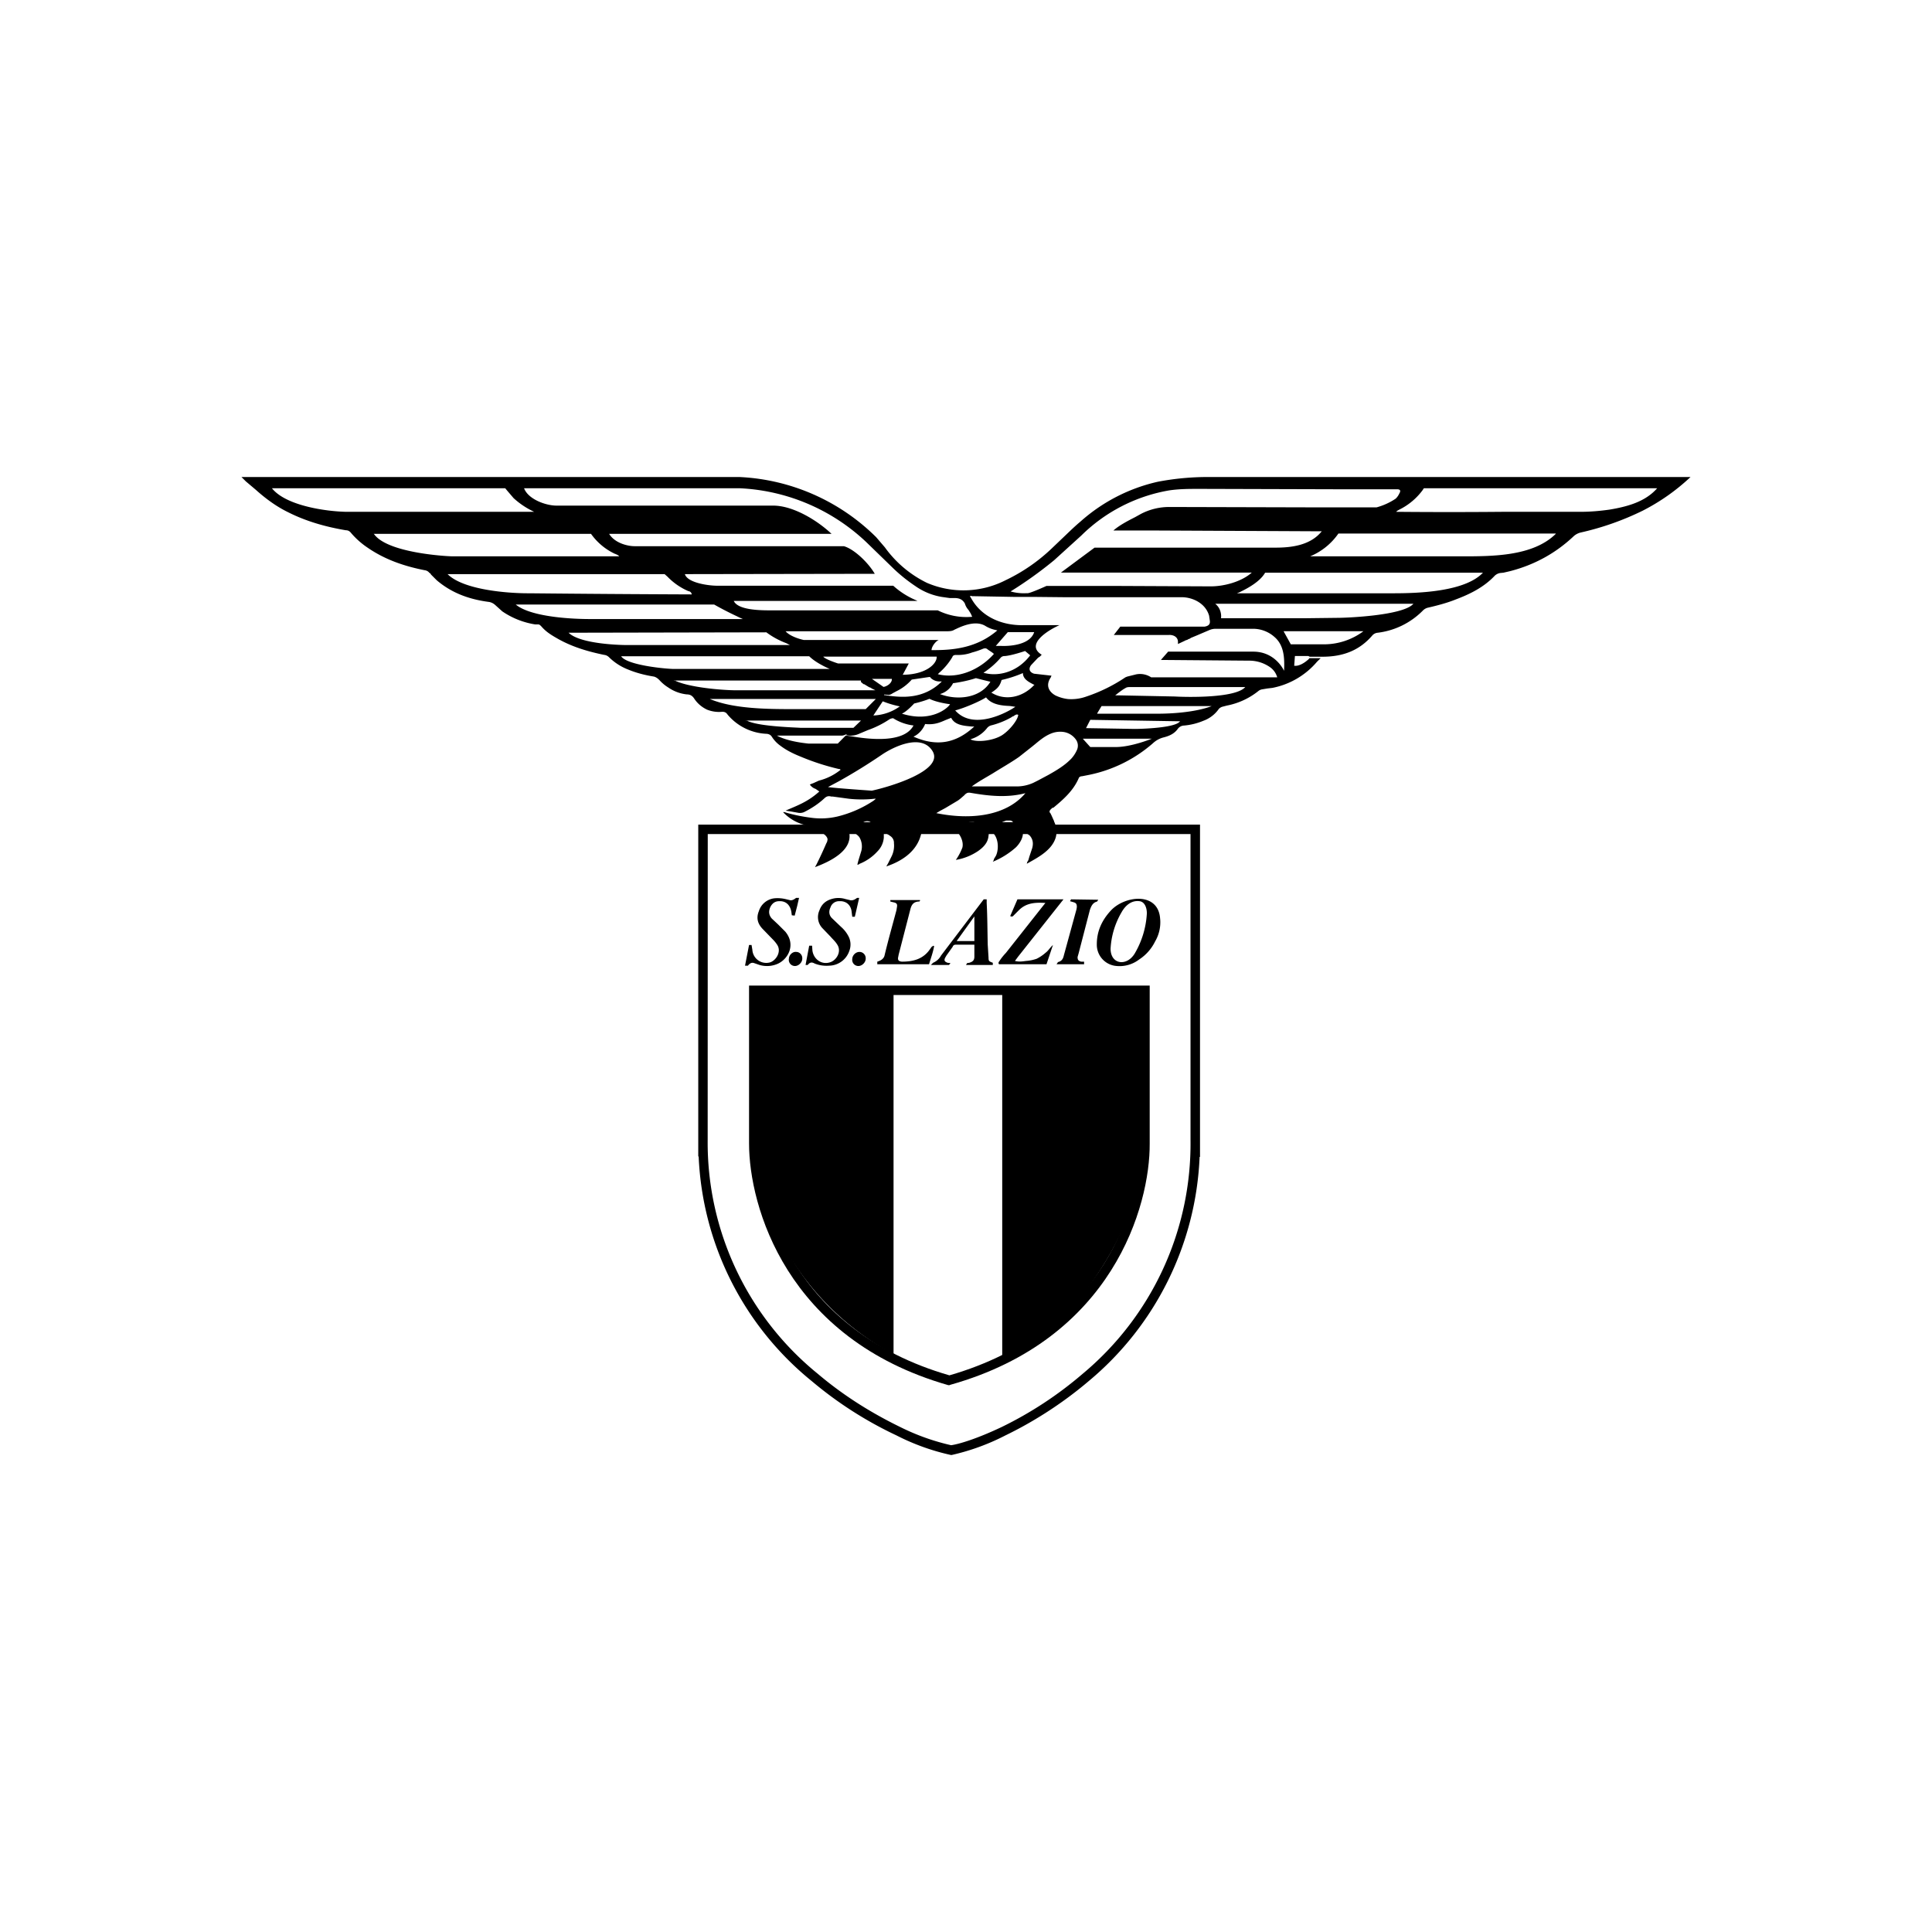<svg xmlns="http://www.w3.org/2000/svg" width="1em" height="1em" viewBox="0 0 24 24"><path fill="currentColor" d="M8.67 10.244h6.237v4.127h-.005a3.83 3.83 0 0 1-1.377 2.785c-.36.306-.729.527-1.035.675a2.8 2.8 0 0 1-.666.243h-.013a2.8 2.8 0 0 1-.675-.243a4.8 4.8 0 0 1-1.053-.675a3.8 3.8 0 0 1-1.404-2.79h-.005v-4.122zm.121 3.915a3.7 3.7 0 0 0 1.368 2.907c.356.302.72.513 1.026.662q.301.15.63.225c.104-.014.333-.086.626-.225a4.7 4.7 0 0 0 1.008-.662a3.72 3.72 0 0 0 1.34-2.907v-3.798H8.792z"/><path fill="currentColor" d="M14.412 11.415a.47.47 0 0 1-.063.28a.56.56 0 0 1-.198.224a.4.4 0 0 1-.279.081a.265.265 0 0 1-.247-.27c0-.162.063-.297.17-.414c.172-.193.6-.243.617.104zm-.616.37c0 .197.202.224.301.058a1.1 1.1 0 0 0 .149-.486c.004-.063-.018-.153-.09-.162c-.104-.014-.18.058-.225.14a1 1 0 0 0-.135.45m-.806-.568c-.135-.009-.243 0-.333.09l-.063.063c-.009.01-.018.023-.045.01l.09-.208h.572l-.563.711l-.04.054c.054.014.099.005.14 0a.5.5 0 0 0 .13-.027a.5.5 0 0 0 .112-.076c.032-.023.054-.063.09-.095l-.08.239h-.59c-.014-.018 0-.032.009-.045q.031-.048.076-.095l.455-.576l.036-.045zm-3.735.779l.05-.257h.031l.01.059a.173.173 0 0 0 .22.157c.072-.022.144-.13.09-.216a.4.4 0 0 0-.054-.067l-.122-.126c-.063-.063-.09-.135-.054-.225a.23.23 0 0 1 .194-.162q.067-.006.135.009l.054.013c.027.01.058-.009.08-.027h.037l-.023.1l-.031.12l-.036-.004l-.005-.04c-.013-.081-.063-.14-.153-.135c-.054 0-.09.031-.112.08c-.018.046-.018.09.022.136l.077.072l.09.09c.135.162.036.342-.095.4a.33.33 0 0 1-.225.014l-.067-.023q-.042-.015-.077.032h-.04zm2.849-.261h-.225c-.023 0-.036.004-.045.027l-.077.108l-.018.031c-.013.032-.004.045.032.059l.036.004l-.018.023h-.225l.027-.027a.2.2 0 0 0 .099-.09l.53-.698h.037v.045c.009.171.009.347.013.518l.01.162c0 .045.008.045.053.063v.027H12l.014-.023l.027-.004c.045-.014.063-.032.063-.077zm-.22-.045h.22v-.306zm-1.211-.536l-.054.234h-.032l-.009-.072c-.013-.08-.072-.126-.153-.121a.11.11 0 0 0-.108.076c-.022.045-.022.095.018.135l.113.108a.4.4 0 0 1 .09.113a.22.22 0 0 1 .013.184a.27.27 0 0 1-.252.185a.4.4 0 0 1-.18-.027c-.031-.018-.058-.018-.085.018h-.027l.045-.239h.036l.004.059c.014.108.113.18.216.148c.081-.022.153-.135.09-.225c-.022-.036-.054-.063-.08-.094l-.1-.104a.2.2 0 0 1-.04-.22c.031-.09.094-.135.189-.153a.3.3 0 0 1 .135.009l.054.013c.027.01.063-.004.09-.027zm.931.599c-.013.076-.04.148-.063.225h-.643v-.032c.045-.013.08-.036.09-.076c.045-.19.099-.378.148-.563l.005-.031c.009-.045 0-.059-.045-.068l-.036-.009v-.018h.369c0 .005 0 .014-.01.018h-.008c-.068.005-.09.045-.104.104l-.144.558l-.004.022c-.01.04 0 .059.045.063c.14 0 .265-.031.35-.157l.019-.027l.022-.014zm1.521.225l.018-.027c.045-.01.063-.04.072-.081l.158-.576l.004-.027c0-.036-.009-.05-.04-.059l-.045-.013l.013-.023l.338.005l-.014.022c-.054.014-.072.054-.09.104l-.14.54l-.013.045c0 .036.01.05.045.058h.036v.032z"/><path fill="currentColor" d="M9.872 12a.076.076 0 0 1-.072-.09c0-.045.045-.09.09-.085c.045 0 .08.04.076.085c0 .045-.045.09-.09.09zm.715-.085c0-.045.04-.09.09-.09c.045 0 .081.04.077.085c0 .045-.045.09-.09.09a.076.076 0 0 1-.077-.085m.513.387H9.363v1.903c0 .64.428 1.908 1.737 2.62zm1.35 4.648c1.251-.72 1.778-2.115 1.773-2.745v-1.903H12.45z"/><path fill="currentColor" d="M9.305 12.243h4.977v1.962c.005.774-.459 2.43-2.475 2.997l-.013.005h-.014c-2.016-.576-2.475-2.228-2.475-3.002zm.117.117v1.845c0 .734.437 2.322 2.372 2.88c1.935-.558 2.376-2.146 2.371-2.88V12.36zm1.223-2.151H9.97l.45.225l.09-.144l.36.149v-.136l.45.135v-.225h-.675zm1.805 0h-.68l.405.225l.09-.144l.405.149v-.136l.405.135v-.225h-.625z"/><path fill="currentColor" fill-rule="evenodd" d="m13.094 10.2l-.032-.071l-.009-.018l-.005-.01q-.014-.013-.009-.022c0-.013.01-.022.036-.045h.01c.125-.103.247-.211.314-.364c.005-.018.023-.027.041-.027l.072-.014c.3-.058.58-.195.81-.396a.3.3 0 0 1 .13-.072c.072-.018.135-.045.18-.108a.1.1 0 0 1 .077-.04a.8.8 0 0 0 .239-.059a.4.4 0 0 0 .193-.148a.1.1 0 0 1 .045-.027l.054-.014a.9.9 0 0 0 .396-.184a.1.1 0 0 1 .045-.018l.059-.01l.067-.008a.97.97 0 0 0 .553-.324l.046-.045h-.14l-.01.013c-.044.04-.116.09-.179.081l.009-.121h.166l.018.009h.158c.261 0 .463-.081.621-.266a.1.1 0 0 1 .058-.031a.95.95 0 0 0 .567-.275a.13.13 0 0 1 .059-.036c.117-.027.238-.058.35-.103c.181-.068.352-.153.487-.297a.13.13 0 0 1 .067-.032l.04-.004l.078-.018q.458-.117.796-.437a.2.2 0 0 1 .09-.045q.398-.09.765-.27q.327-.167.594-.418h-5.949a3.3 3.3 0 0 0-.666.058a2.15 2.15 0 0 0-.963.495c-.086.072-.162.149-.243.225l-.113.108a2.2 2.2 0 0 1-.575.396a1.15 1.15 0 0 1-.977.032a1.4 1.4 0 0 1-.522-.441l-.108-.126a2.58 2.58 0 0 0-1.692-.747H3l.054.054l.122.103l.026.023c.118.103.244.193.383.26c.225.113.468.18.711.221c.031 0 .05.014.067.036a1 1 0 0 0 .203.18c.216.149.455.23.707.28q.038.005.058.03l.018.014l.005.01l.071.071c.19.162.41.239.653.27q.04.008.072.036l.09.081a1 1 0 0 0 .41.162h.031c.018 0 .022 0 .058.04c.059.064.131.104.203.145c.18.099.369.153.562.193a.1.1 0 0 1 .059.027a.7.7 0 0 0 .234.153c.108.045.216.072.328.09c.032.01.05.027.068.045a.5.5 0 0 0 .108.09a.5.5 0 0 0 .23.086c.044 0 .071.018.094.054q.058.087.157.135a.4.4 0 0 0 .19.027c.031 0 .049.009.067.036a.67.67 0 0 0 .49.238c.027.005.045.014.059.036a.4.4 0 0 0 .108.113c.077.058.162.099.252.135q.229.096.473.153h.009l.013.009a.7.7 0 0 1-.27.135l-.068.031l-.027.01l-.018.008a.14.14 0 0 0 .072.054l.046.032c-.149.135-.289.18-.419.238l.063.01l.095.017a.13.13 0 0 0 .072-.009c.09-.045.18-.103.256-.175c.027-.023.05-.027.081-.018h.018l.198.027q.162.018.324 0h.014l-.014.013l-.018.014q-.204.134-.441.193a.9.9 0 0 1-.347.014a2 2 0 0 1-.301-.063l-.014-.005h-.018a.56.56 0 0 0 .234.149c.068.018.351.117.316.207c0 .013-.01.027-.014.036a5 5 0 0 1-.121.26l-.018.032c.18-.067.494-.211.418-.459c.031 0 .117.059.135.09c.029.05.037.11.023.167l-.036.117l-.014.054c.009 0 .018 0 .027-.01a.6.6 0 0 0 .225-.157a.27.27 0 0 0 .077-.17v-.06c.018 0 .063.028.08.041a.1.1 0 0 1 .046.09a.3.3 0 0 1-.027.158l-.045.09l-.023.04c.239-.08.432-.234.446-.495l.297-.004c.12 0 .229.157.202.265a.7.7 0 0 1-.081.153a.7.7 0 0 0 .279-.112c.063-.045.117-.1.126-.18l.009-.077c.117.054.126.225.085.315l-.027.045c0 .014-.008.023-.013.032a1 1 0 0 0 .288-.18c.045-.045.095-.122.085-.194c.014 0 .081.04.09.054c.037.045.041.095.027.149l-.036.108l-.013.045l-.014.022c0 .005 0 .014-.008.018h.008c.136-.076.31-.166.356-.328a.28.28 0 0 0-.022-.194zm.742-2.312l.081-.104h1.048c.05-.009.072-.031.063-.08l-.008-.055c-.045-.157-.203-.225-.325-.23h-1.449l-.396-.004h-.247l-.509-.009h-.022l-.004-.004h-.018l.004.013l.014.023c.13.23.386.333.643.328h.45c-.144.063-.432.243-.216.37h-.009l-.014.017l-.027.018l-.022.023l-.063.067c-.036.045-.023.09.036.108l.203.023h.013l-.005.013l-.004.01c-.072.107-.014.184.058.224q.076.036.158.045a.55.55 0 0 0 .225-.031a2 2 0 0 0 .486-.239l.022-.009l.108-.027a.25.25 0 0 1 .19.036h1.566a.23.23 0 0 0-.095-.13a.45.45 0 0 0-.252-.077l-1.098-.009l.09-.103h1.058c.278 0 .382.238.382.238c.009-.175-.005-.324-.122-.423a.4.4 0 0 0-.27-.099h-.463a.2.2 0 0 0-.068.014l-.157.067l-.077.032l-.013.009l-.023.009l-.013.009h-.009l-.018.009l-.085.04v-.027c0-.058-.054-.09-.117-.085zm-2.97-.76l-2.358.004c.031.108.292.144.4.144h2.188a1 1 0 0 0 .283.18l.018.009H9.115c.054.117.342.117.464.117h2.07a.8.8 0 0 0 .428.08l-.018-.04l-.028-.045a.2.2 0 0 1-.045-.08c-.031-.055-.076-.068-.13-.068h-.059l-.099-.014a.8.8 0 0 1-.328-.135a2 2 0 0 1-.288-.234l-.315-.306a2.45 2.45 0 0 0-1.584-.675H6.51c.05.135.266.216.405.216h2.691c.248 0 .549.185.724.351H7.567c.072.117.234.153.315.153h2.601c.127.036.302.203.383.342m2.313-.014l.418-.31h2.25c.194 0 .432-.028.572-.203l-2.106-.01h-.482c.077-.067.18-.12.27-.166l.072-.04a.76.76 0 0 1 .36-.086l1.913.005h.653a.8.8 0 0 0 .238-.108a.2.2 0 0 0 .045-.063q.033-.054-.027-.054h-.711l-1.742-.005c-.126 0-.247 0-.373.018c-.415.07-.799.267-1.098.563l-.337.306a5 5 0 0 1-.54.387a.6.6 0 0 0 .193.022h.018c.036 0 .234-.09.234-.09h.927l1.116.005c.167 0 .383-.059.508-.171zM3.378 6.065c.171.216.666.288.923.293h2.335a1 1 0 0 1-.257-.171l-.004-.005l-.077-.09l-.022-.027zm13.964.293q.66.006 1.323 0h.967c.121 0 .238-.01.36-.027c.216-.036.445-.095.594-.266h-2.898l-.018.027a.8.8 0 0 1-.288.239l-.023.013zm-12.7.27c.158.243.914.283.981.283h2.07a.1.1 0 0 0-.045-.027l-.004-.004h-.005a.76.76 0 0 1-.297-.248h-2.7zm14.684 0h-2.7a.8.8 0 0 1-.351.283h1.881c.387 0 .887 0 1.17-.279zm-.9.486h-2.71c-.066.117-.233.202-.318.243l-.032.013h1.944c.328 0 .891-.022 1.112-.256zM5.56 7.132c.198.198.752.238 1 .238h.022q.997.01 1.993.014h.018c-.004-.027-.022-.036-.036-.04h-.004a.8.8 0 0 1-.261-.18l-.036-.032zm.847.378c.197.162.737.18.917.18h1.904l-.04-.018l-.037-.018a4 4 0 0 1-.279-.144H6.398zm5.665 2.259h.54a.5.5 0 0 0 .225-.045l.054-.027l.135-.072c.104-.059.202-.117.284-.203a.4.4 0 0 0 .067-.103a.13.13 0 0 0-.014-.135a.23.23 0 0 0-.143-.09a.3.3 0 0 0-.163.018c-.09.036-.157.099-.229.157l-.171.135c-.104.072-.216.135-.324.203c-.09.054-.18.103-.261.162M7.063 7.86c.149.144.662.153.72.153h2.03l-.045-.023a1 1 0 0 1-.248-.135zm3.223 1.917c.072.013.544.045.544.045c.211-.045.909-.248.752-.495c-.136-.216-.478-.054-.63.05a7 7 0 0 1-.531.328zM17.558 7.5h-2.462c.09.072.072.18.072.18h1.035l.419-.005c.099 0 .81-.027.936-.175m-7.25.81s-.166-.068-.256-.158H7.716c.072.113.562.158.657.158zm2.084-.477l-.014-.005a.4.4 0 0 1-.14-.054c-.107-.063-.252-.013-.355.036l-.022.01c-.023.013-.037.022-.104.022H9.759c.067.076.225.108.225.108h1.678c-.036.013-.09.08-.09.126h.032c.252 0 .536-.032.783-.243zm-4.019.616c.171.09.598.126.778.126h1.724l-.045-.022l-.014-.01l-.013-.004l-.009-.004l-.059-.036h-.008l-.032-.027v-.018H8.373zm2.507.234H8.818c.297.126.738.126 1.053.126h.883zm1.858 1.17c-.225.059-.45.036-.68-.004a.1.1 0 0 0-.039 0a.1.1 0 0 0-.033.022l-.009.01c-.031.026-.058.053-.09.071l-.144.086l-.067.036l-.045.027c.441.09.873.031 1.107-.248m-1.39-.841a.6.6 0 0 1-.253-.09a.1.1 0 0 0-.045.013a1.2 1.2 0 0 1-.27.135l-.107.045a.25.25 0 0 1-.158.018V9.12s-.032.018-.059.018h-.805c.126.067.306.09.392.099h.364l.099-.1l.072.01c.212.036.652.09.77-.135m-.136-.63c.28 0 .428-.13.424-.225h-1.409c.027.036.184.085.184.085h.878l-.077.144zm4.257.153h-1.426c-.023 0-.045 0-.063.013c-.045.023-.126.09-.126.09h.045l.693.014c.153.009.756.022.877-.117m-4.121.616c.287.126.526.086.755-.126h-.031c-.104-.009-.211-.018-.256-.108l-.068.027c-.063.027-.135.063-.256.05c0 0-.037.108-.145.157m5.588-1.31h-.99l.09.163h.419a.82.82 0 0 0 .482-.162M9.269 8.946c.117.077.599.09.671.095h.662l.094-.09H9.268zm4.361-.08h.738c.472 0 .684-.095.684-.095h-1.368l-.054.09zm-1.98-.491c.248.063.522-.054.697-.252l-.022-.018l-.054-.036c-.018-.018-.036-.018-.059-.01a1 1 0 0 1-.135.046a.5.5 0 0 1-.193.031c-.022 0-.045 0-.054.027a.8.8 0 0 1-.162.194zm.216.45c.225.256.652.022.747-.045l-.068-.01c-.09-.004-.225-.013-.296-.107c-.068.045-.261.13-.383.162m2.79.135l-1.112-.018l-.053.103l.607.01c.059 0 .522-.01.563-.1zm-2.34-.356c.157.1.378.072.535-.099h-.008c-.059-.031-.136-.067-.136-.144a1.5 1.5 0 0 1-.265.086c-.023.085-.063.112-.113.148l-.018.01zm-.639.018c.211.081.5.054.626-.153l-.09-.022l-.09-.023c-.136.045-.284.063-.284.063a.26.26 0 0 1-.162.135m.005-.157a.16.16 0 0 1-.122-.045c-.004-.01-.004-.01-.018-.01l-.216.032a.6.6 0 0 1-.189.144l-.05.027c-.018.014-.045.023-.063.018l-.04-.004v.009h.018l.018.004c.171.023.45.054.68-.175zm1.116-.324l-.064-.054s-.17.058-.256.063a.06.06 0 0 0-.045.018a1 1 0 0 1-.216.189c.167.05.414.004.58-.216m-1.594.724c.356.113.568-.063.599-.117c0 0-.157-.018-.256-.067c-.09.036-.19.058-.19.058s-.09.1-.152.126m2.25.315l.09.1h.315c.198 0 .45-.104.45-.104h-.855zm-.81-.301c-.013-.01-.036.004-.054.018l-.013.004l-.014.01a1 1 0 0 1-.242.098a.1.1 0 0 0-.063.04a.4.4 0 0 1-.18.127l-.023.009c.081.04.284.018.396-.054c.095-.063.194-.19.198-.252zm-.274-.855h.072c.121.004.355-.018.405-.171h-.328zm-1.192.751a1.2 1.2 0 0 1-.212-.063l-.117.176a.6.6 0 0 0 .329-.113m-.387 1.602a.3.3 0 0 0 .044-.117c0-.031-.018-.054-.049-.058a.1.1 0 0 0-.045.004l-.153.072l-.014.018l-.013.01c.013 0 .022.008.031.013c.019.009.032.018.046.004c.04-.018.067-.004.094.014l.023.018l.031.022zm1.755-.009a.2.2 0 0 0 .044-.13c0-.027-.018-.045-.045-.045H12.5a.6.6 0 0 0-.157.08c-.009 0-.014.014-.018.019v.009l.031.009c.014.009.023.018.045.009c.032-.023.063-.01.09.013l.05.032h.005zm.188-.054a.1.1 0 0 0 .041.014c.063 0 .122.009.167.058c.026-.022.035-.045.044-.08q.029-.082-.058-.082a.4.4 0 0 0-.211.077v.009l.004.004zm-2.56-.036l.045.027l.036.027c.009 0 .018.01.023.014c.076.045.09.04.116-.045c.018-.054-.009-.09-.072-.081c-.031.004-.062.018-.09.027l-.031.009a.04.04 0 0 0-.018.013zm1.899.09a.24.24 0 0 0 .054-.09c.009-.045-.009-.072-.054-.067a.3.3 0 0 0-.153.045h-.005v.009h-.004c.05.045.104.076.162.103m-1.089-.063v.014h.009l.013.009l.01.004l.067.01c.045 0 .076.013.103.035l.027.018q.036-.048.023-.09q-.008-.041-.054-.05a.34.34 0 0 0-.198.05m-.153-1.872l.144.1c.04-.005.108-.046.104-.1z" clip-rule="evenodd"/></svg>
